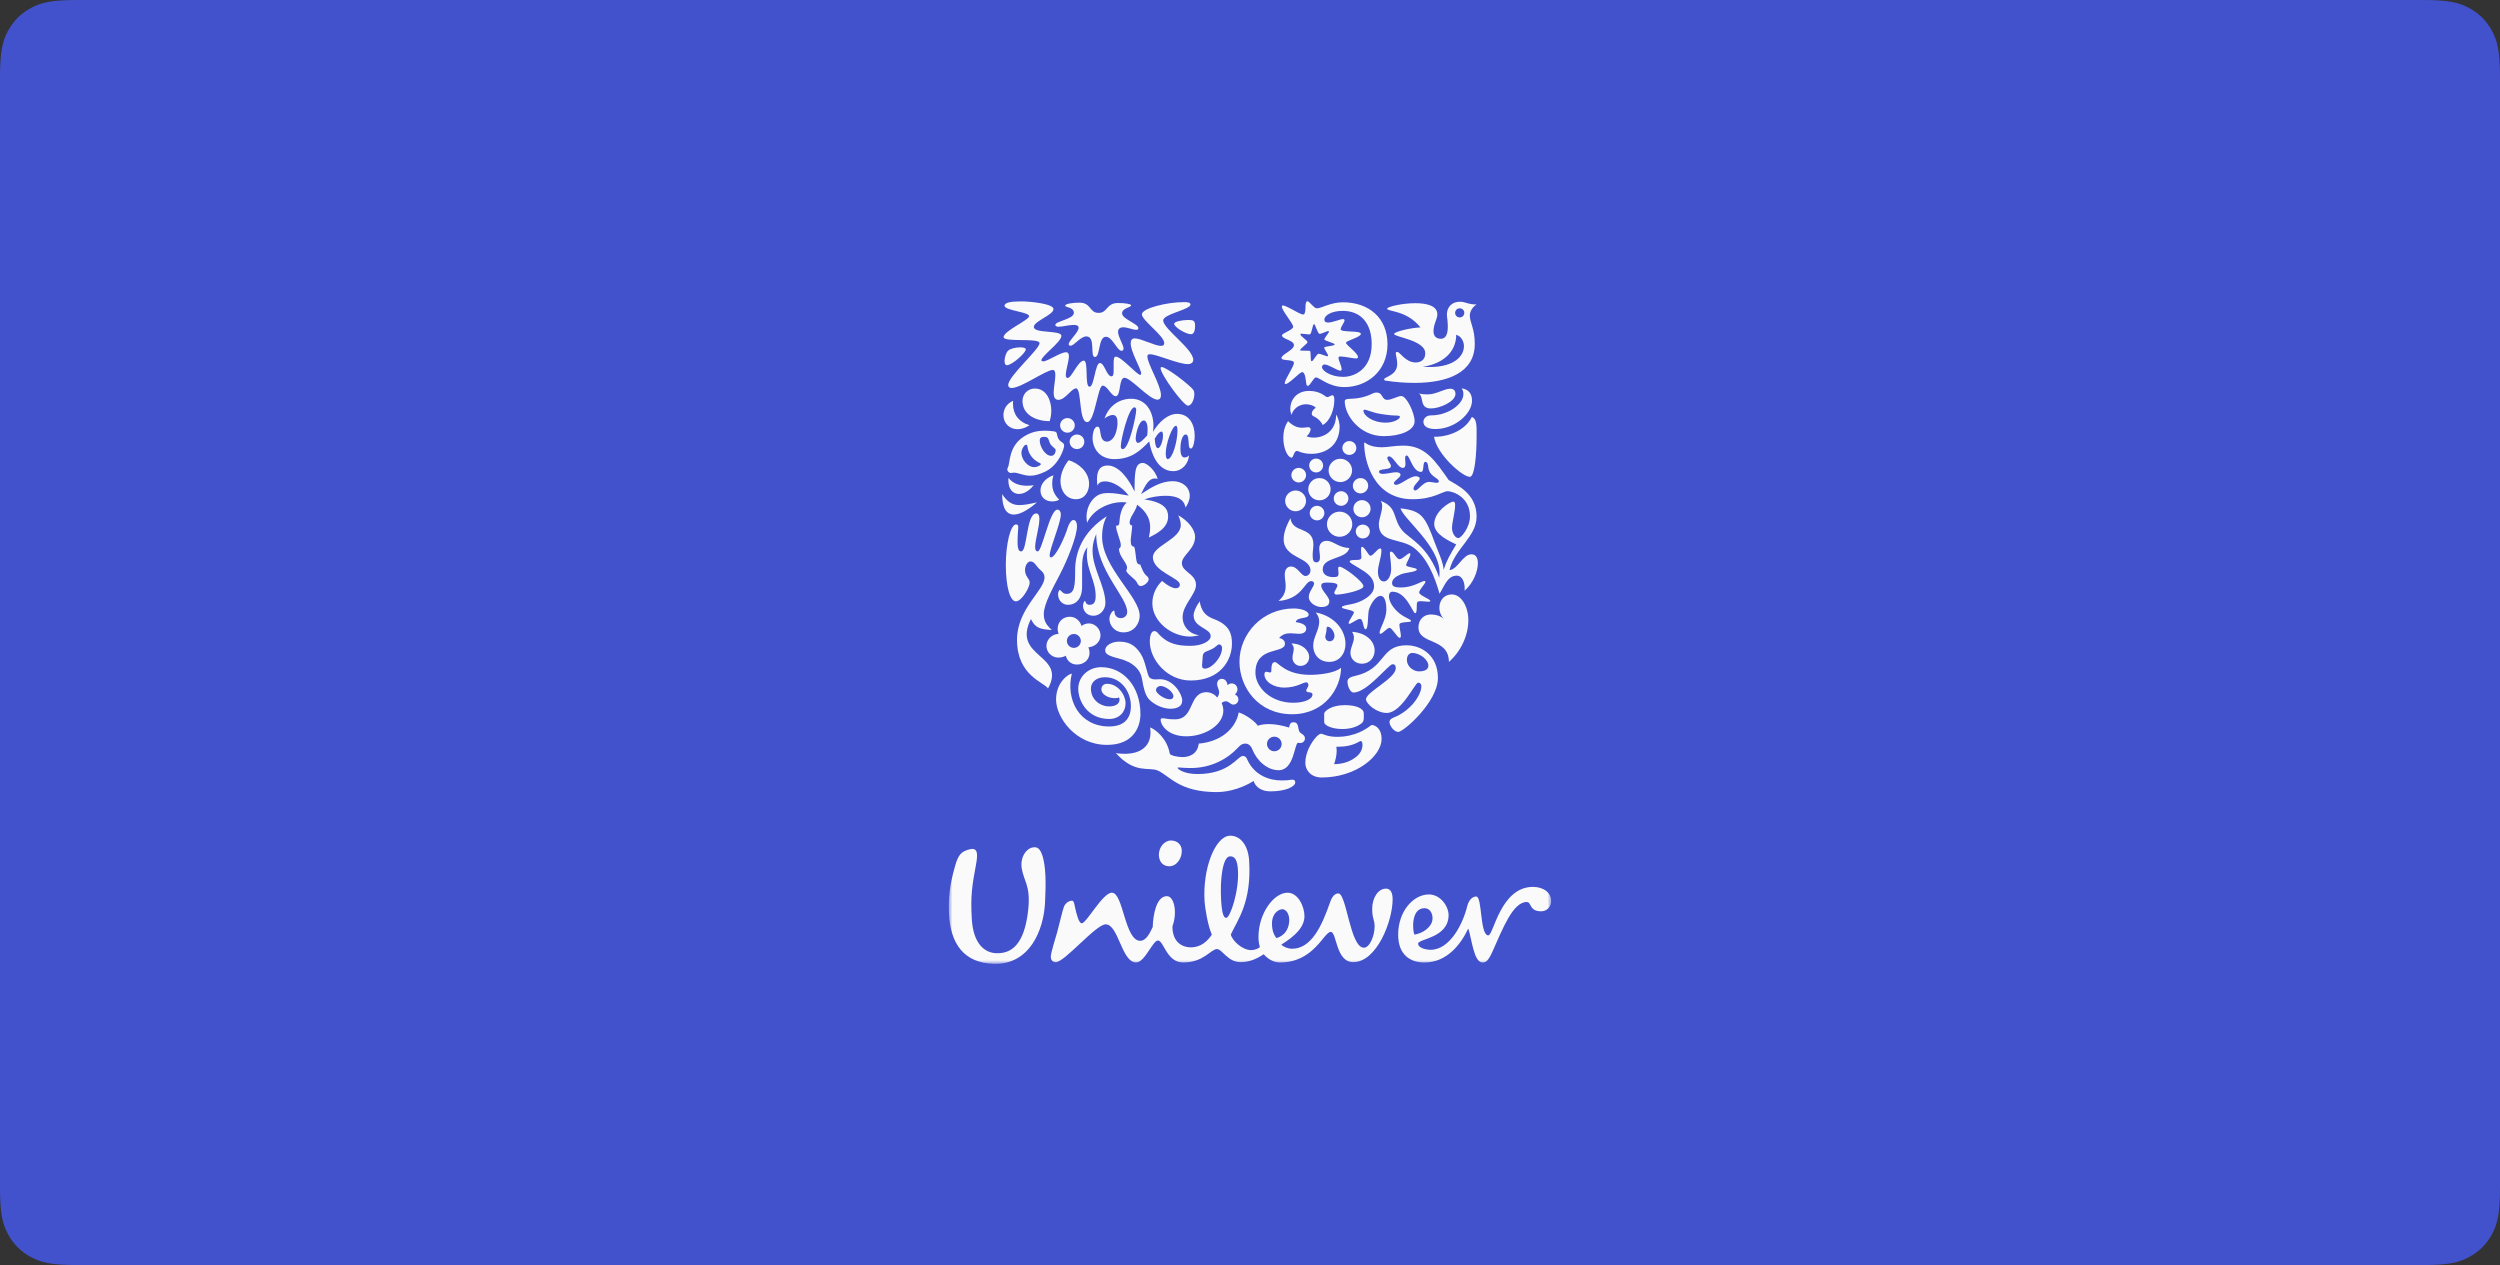 <?xml version="1.0" encoding="UTF-8"?>
<svg width="332px" height="168px" viewBox="0 0 332 168" version="1.1" xmlns="http://www.w3.org/2000/svg" xmlns:xlink="http://www.w3.org/1999/xlink">
    <rect x="0" y="0" width="332" height="168" fill="#333333" stroke="none"/>
    <title>Group 14</title>
    <defs>
        <rect id="path-1" x="0" y="0" width="80" height="88"></rect>
    </defs>
    <g id="V1-recherches" stroke="none" stroke-width="1" fill="none" fill-rule="evenodd">
        <g id="Extra-Large" transform="translate(-1322, -5173)">
            <g id="Group-14" transform="translate(1322, 5173)">
                <path d="M10.256,-4.5341707e-16 L321.744,0 C325.311,0 326.604,0.371 327.907,1.069 C329.211,1.766 330.234,2.789 330.931,4.093 C331.629,5.396 332,6.689 332,10.256 L332,157.744 C332,161.311 331.629,162.604 330.931,163.907 C330.234,165.211 329.211,166.234 327.907,166.931 C326.604,167.629 325.311,168 321.744,168 L10.256,168 C6.689,168 5.396,167.629 4.093,166.931 C2.789,166.234 1.766,165.211 1.069,163.907 C0.371,162.604 2.107587e-15,161.311 -3.62733656e-15,157.744 L0,10.256 C0,6.689 0.371,5.396 1.069,4.093 C1.766,2.789 2.789,1.766 4.093,1.069 C5.396,0.371 6.689,2.63448375e-16 10.256,-4.5341707e-16 Z" id="Rectangle-Copy-12" fill="#4252CC"></path>
                <g id="Unilever" transform="translate(126, 40)">
                    <g id="Clipped">
                        <mask id="mask-2" fill="white">
                            <use xlink:href="#path-1"></use>
                        </mask>
                        <g id="XMLID_1_"></g>
                        <path d="M10.304,77.369 C10.173,76.954 9.79,76.022 9.686,75.333 C9.457,73.808 10.258,72.804 10.995,72.574 C11.821,72.345 12.144,72.758 12.463,73.717 C12.877,75.177 12.923,77.091 12.784,79.831 C12.603,83.573 10.72,88.093 6.039,87.999 C1.998,87.911 0.21,85.309 0.025,81.339 C-0.063,79.467 0.071,77.596 0.851,74.95 C1.264,73.533 1.633,73.029 2.916,72.758 C3.925,72.574 3.834,73.623 3.606,74.859 C3.103,77.596 2.869,78.918 3.055,82.023 C3.235,85.309 4.753,86.588 6.406,86.588 C8.885,86.635 9.985,84.581 10.446,81.611 C10.81,79.239 10.536,78.098 10.304,77.369 Z M63.156,80.61 C64.121,80.61 64.398,81.745 64.167,82.433 C63.937,83.116 63.112,83.896 61.828,84.123 C61.551,83.437 61.413,80.61 63.156,80.61 Z M45.213,82.157 C45.213,81.384 44.797,80.745 44.297,80.745 C43.879,80.745 42.918,81.2 42.918,82.661 C42.918,83.806 43.327,84.348 43.515,84.581 C44.842,84.169 45.213,83.071 45.213,82.157 Z M30.935,72.848 C30.87,72.116 30.293,71.618 29.512,71.618 C28.641,71.618 27.821,72.527 27.908,73.669 C27.963,74.421 28.41,75.04 29.287,75.04 C30.293,75.041 31.027,73.9 30.935,72.848 Z M38.399,75.529 C38.32,74.253 38.009,73.677 37.32,73.724 C36.406,73.779 35.983,76.638 36.17,79.644 C36.289,81.606 36.583,81.908 36.856,81.889 C37.362,81.858 38.575,78.355 38.399,75.529 Z M68.849,80.334 C68.28,82.68 66.555,86.132 63.982,86.132 C63.386,86.132 62.33,85.902 62.33,85.309 C62.33,84.669 66.372,84.581 66.372,81.521 C66.372,80.382 65.317,78.782 63.755,78.782 C61.689,78.782 59.675,81.021 59.675,84.124 C59.675,86.906 61.413,87.819 63.157,87.819 C66.187,87.819 68.024,85.353 68.987,83.301 C69.448,84.67 69.719,87.819 70.871,87.819 C71.328,87.819 71.652,87.59 72.203,86.36 C73.576,83.3 74.909,79.786 76.746,79.786 C77.433,79.786 77.021,81.021 78.673,81.021 C79.452,81.021 80.001,80.382 80.001,79.648 C80.001,78.597 79.038,77.779 77.571,77.779 C73.255,77.779 72.34,84.215 71.651,84.215 C70.503,84.215 70.87,79.057 70.042,79.057 C69.307,79.056 68.947,79.926 68.849,80.334 Z M32.129,85.81 C32.817,85.81 34,85.588 34.931,84.105 C34.399,82.929 34.019,80.553 33.966,79.688 C33.692,75.264 35.407,71.102 37.283,70.986 C38.659,70.904 39.76,72.198 39.886,74.296 C40.225,79.809 38.378,82.111 37.453,84.096 C37.61,84.866 38.923,86.176 40.162,86.176 C40.62,86.176 41.173,85.948 41.312,85.763 C41.22,85.446 41.126,85.035 41.126,84.44 C41.126,81.245 43.192,78.551 44.983,78.551 C46.406,78.551 47.232,80.422 47.232,81.657 C47.232,83.116 45.991,84.305 44.157,85.446 C44.479,85.763 45.073,85.994 45.58,85.994 C48.199,85.994 49.569,82.843 50.583,79.967 C50.766,79.418 51.09,78.644 51.731,78.644 C52.832,78.644 53.293,85.855 55.124,85.855 C55.908,85.855 56.549,84.257 56.549,83.028 C56.549,82.114 56.227,82.022 56.227,80.698 C56.227,79.239 57.008,78.008 58.067,78.008 C58.709,78.008 58.941,78.644 58.941,79.418 C58.941,82.34 56.826,87.772 53.709,87.772 C51.364,87.772 51.547,83.755 50.722,83.755 C49.799,83.755 48.514,87.817 43.974,87.817 C43.237,87.817 42.458,87.453 41.817,86.721 C40.717,87.453 39.796,87.772 38.74,87.772 C37.044,87.772 36.307,86.037 35.621,86.037 C34.793,86.037 33.878,87.817 31.121,87.817 C28.918,87.817 28.55,84.899 27.772,84.899 C27.081,84.899 26.026,87.817 24.879,87.817 C22.949,87.817 22.539,82.753 20.838,82.753 C19.507,82.753 15.301,87.896 14.16,87.779 C13.701,87.732 13.508,87.391 13.556,86.934 C13.621,86.302 14.167,84.612 14.389,83.812 C14.76,82.424 15.101,80.903 15.291,80.418 C15.48,79.928 15.989,79.579 16.398,79.617 C16.605,79.636 16.666,80.019 16.73,80.334 C16.962,81.463 17.286,82.614 17.651,82.614 C18.296,82.614 20.425,78.551 21.664,78.551 C23.181,78.551 23.363,84.942 25.427,84.942 C26.118,84.942 26.624,84.122 27.081,83.115 C27.128,81.424 27.587,79.01 28.964,79.01 C29.928,79.01 30.388,81.153 29.697,83.027 C29.696,85.262 31.163,85.81 32.129,85.81" id="Shape" fill="#FAFAFA" fill-rule="nonzero" mask="url(#mask-2)"></path>
                    </g>
                    <path d="M64.101,14.238 C63.76,14.238 63.272,14.238 63.004,13.707 C62.783,13.27 62.858,12.567 62.444,12.253 C62.858,12.373 63.296,12.373 63.636,12.373 C64.734,12.373 65.783,11.623 66.588,11.623 C67.118,11.623 67.289,11.962 67.289,12.3 C67.29,13.367 65.125,14.238 64.101,14.238 Z M64.636,16.975 C67.167,16.975 69.484,14.965 69.484,13.198 C69.484,12.373 69.093,11.696 68.094,11.575 C68.265,11.793 68.338,11.962 68.338,12.35 C68.338,13.682 66.296,15.16 64.077,15.16 C63.272,15.16 63.028,15.716 63.028,16.006 C63.028,16.685 63.687,16.975 64.636,16.975 Z M64.442,17.993 C64.759,20.293 68.265,23.393 69.214,23.32 C69.85,23.267 70.093,20.317 70.093,17.993 C70.093,16.661 70.166,15.619 69.459,15.376 C68.337,17.63 65.393,18.09 64.442,17.993" id="Shape" fill="#FAFAFA" fill-rule="nonzero"></path>
                    <path d="M9.619,33.226 C10.446,33.226 10.275,28.187 11.615,28.187 C11.932,28.187 12.03,28.502 12.03,28.89 C12.03,30.028 11.469,31.7 11.469,32.619 C11.469,33.08 11.591,33.226 11.81,33.226 C12.396,33.226 13.418,27.679 14.416,27.679 C14.733,27.679 14.879,27.994 14.879,28.309 C14.879,29.471 13.395,32.813 13.395,33.757 C13.395,33.903 13.442,34.023 13.565,34.023 C14.174,34.023 15.391,31.409 15.78,30.101 C16,29.422 16.292,29.058 16.561,29.058 C16.804,29.058 17.024,29.325 17.024,29.883 C17.024,31.19 15.805,34.266 14.733,36.326 C13.906,37.924 12.615,40.223 12.615,41.506 C12.615,42.161 12.735,42.838 13.685,43.662 C12.127,43.565 11.494,43.42 10.91,42.21 C8.303,47.368 15.708,46.86 13.174,51.435 C12.711,50.613 9.059,49.765 9.059,44.97 C9.059,40.829 12.711,38.407 12.711,36.689 C12.711,36.35 12.591,36.059 12.274,35.793 C11.469,35.113 11.445,34.558 10.812,34.558 C10.35,34.558 9.787,35.623 10.373,36.567 C10.568,36.882 10.739,37.076 10.739,37.367 C10.739,38.044 9.666,39.86 8.912,39.86 C8.156,39.86 7.573,37.998 7.573,34.993 C7.573,32.328 8.181,29.641 8.937,29.641 C9.155,29.641 9.228,29.786 9.228,29.981 C9.228,30.296 9.132,30.924 9.132,31.99 C9.132,33.128 9.399,33.226 9.619,33.226" id="Path" fill="#FAFAFA" fill-rule="nonzero"></path>
                    <path d="M15.828,40.32 C16.852,40.32 17.704,39.568 17.704,37.9 L17.704,35.429 C17.704,34.484 17.777,33.419 18.411,32.667 C18.337,32.983 18.337,33.322 18.337,33.637 C18.337,35.72 19.506,37.149 19.506,39.159 C19.506,39.908 19.286,40.321 18.703,40.321 C18.143,40.321 18.192,39.812 18.069,39.812 C17.972,39.812 17.826,40.127 17.826,40.466 C17.826,40.975 18.191,41.773 19.214,41.773 C20.091,41.773 20.796,40.975 20.796,40.078 C20.796,37.901 19.092,35.477 19.092,33.153 C19.092,32.136 19.359,31.458 19.579,30.924 C19.579,35.744 23.694,39.255 23.694,41.265 C23.694,41.725 23.354,42.089 22.842,42.089 C22.282,42.089 22.014,41.652 22.014,41.313 C22.014,41.143 21.989,41.095 21.916,41.095 C21.771,41.095 21.332,41.58 21.332,42.21 C21.332,43.008 21.989,43.979 23.207,43.979 C24.594,43.979 25.35,42.815 25.35,41.773 C25.35,39.232 20.357,35.38 20.357,31.264 C20.357,30.561 20.478,29.423 20.991,28.552 C17.776,30.609 16.778,33.347 16.778,35.744 C16.778,37.827 16.705,38.867 15.633,38.867 C15.072,38.867 14.927,38.36 14.731,38.36 C14.585,38.36 14.512,38.795 14.512,38.916 C14.513,39.811 15.171,40.32 15.828,40.32" id="Path" fill="#FAFAFA" fill-rule="nonzero"></path>
                    <path d="M52.728,13.052 C53.038,12.846 54.411,13.173 56.186,12.3 C56.404,12.181 56.624,12.132 56.819,12.132 C57.672,12.132 57.453,13.1 58.233,13.1 C58.841,13.1 59.623,12.591 60.086,12.591 C60.812,12.591 61.86,14.868 61.86,15.934 C61.86,17.169 59.988,17.92 57.77,17.92 C54.532,17.92 52.582,15.111 52.582,13.294 C52.582,13.149 52.656,13.1 52.728,13.052 Z M58.038,16.128 C59.111,16.128 59.915,15.643 59.915,15.352 C59.915,15.257 59.769,15.183 59.451,15.183 C59.135,15.183 58.501,15.16 57.307,14.965 C56.282,14.796 55.502,14.408 55.21,14.408 C55.113,14.408 55.063,14.456 55.063,14.529 C55.063,15.16 56.234,16.128 58.038,16.128" id="Shape" fill="#FAFAFA" fill-rule="nonzero"></path>
                    <path d="M16.34,49.45 C15.537,49.645 14.245,50.902 14.245,52.89 C14.245,55.262 16.803,58.92 21.016,58.92 C24.571,58.92 25.449,56.474 25.449,54.825 C25.449,51.169 23.185,48.602 20.238,48.602 C18.63,48.602 17.193,49.764 17.193,51.483 C17.193,53.083 18.411,55.48 21.309,55.48 C22.673,55.48 23.476,54.51 23.476,53.399 C23.476,52.308 22.478,50.808 21.016,50.808 C20.578,50.808 20.261,51.095 20.261,51.558 C20.261,52.137 21.064,52.72 22.063,52.72 C22.306,52.72 22.502,52.671 22.6,52.623 C22.647,52.697 22.673,52.817 22.673,52.914 C22.673,53.471 22.136,53.811 21.309,53.811 C20.067,53.811 18.873,52.891 18.873,51.435 C18.873,50.565 19.629,49.936 20.724,49.936 C22.891,49.936 24.182,51.848 24.182,53.763 C24.182,55.481 23.233,56.475 21.284,56.475 C17.387,56.475 15.489,52.986 16.34,49.45" id="Path" fill="#FAFAFA" fill-rule="nonzero"></path>
                    <path d="M44.143,63.64 C45.311,63.64 45.25,63.543 45.616,63.543 C45.98,63.543 46.006,63.761 46.006,63.906 C46.006,64.44 44.811,65.093 42.692,65.093 C41.45,65.093 40.695,64.439 40.476,63.713 C39.259,64.488 37.408,65.19 35.581,65.19 C30.589,65.19 29.322,63.033 27.763,62.333 C26.569,61.8 24.742,62.842 22.185,60.008 C22.526,60.081 22.989,60.105 23.355,60.105 C25.594,60.105 26.788,59.017 26.788,57.272 C26.788,57.053 26.763,56.813 26.739,56.596 C27.421,56.862 28.981,58.023 29.347,60.081 C29.394,60.324 30.393,60.541 31.026,60.541 C31.904,60.541 33.024,60.177 33.194,58.75 C36.117,58.508 38.091,56.79 38.505,54.607 C39.551,54.947 40.744,55.891 41.037,56.377 C41.451,56.232 41.937,56.159 42.497,56.159 C43.277,56.159 44.154,56.304 45.201,56.619 C45.25,56.304 45.298,55.917 45.786,55.917 C46.517,55.917 46.322,56.716 46.566,57.174 C46.688,57.417 47.297,57.562 47.297,58.047 C47.297,58.508 46.906,58.678 46.662,58.678 C46.565,58.678 46.443,58.654 46.369,58.63 C45.883,58.8 45.858,62.285 43.812,62.285 C42.303,62.285 40.915,61.05 40.305,59.501 C40.135,59.041 39.769,58.75 39.428,58.75 C39.039,58.75 38.82,58.823 38.358,59.332 C37.043,60.759 34.85,61.994 32.147,61.994 C31.318,61.994 30.661,61.92 30.49,61.92 C30.392,61.92 30.392,61.945 30.392,61.968 C30.392,62.138 31.22,62.793 33.022,62.793 C37.309,62.793 38.357,60.395 39.038,60.395 C39.137,60.395 39.427,60.395 39.598,60.783 C40.598,63.106 42.779,63.64 44.143,63.64 Z M42.254,58.8 C42.254,59.333 42.693,59.769 43.229,59.769 C43.766,59.769 44.204,59.333 44.204,58.8 C44.204,58.266 43.766,57.829 43.229,57.829 C42.693,57.829 42.254,58.266 42.254,58.8" id="Shape" fill="#FAFAFA" fill-rule="nonzero"></path>
                    <path d="M61.544,46.713 C61.202,46.713 60.837,46.98 60.837,47.635 C60.837,48.359 61.398,48.821 61.714,48.965 C61.885,49.063 62.153,49.16 62.419,49.16 C63.126,49.16 63.688,48.965 63.688,48.383 C63.687,47.635 62.589,46.713 61.544,46.713 Z M58.916,48.214 C58.404,48.214 55.575,51.967 53.752,51.967 C53.314,51.967 52.948,51.144 52.948,50.517 C52.948,50.178 53.167,49.935 53.949,49.764 C58.137,48.82 57.21,45.695 60.787,45.695 C62.76,45.695 64.955,47.029 64.955,50.031 C64.955,53.227 60.379,57.198 59.696,57.198 C59.135,57.198 58.526,56.399 58.526,55.867 C58.526,55.697 58.6,55.479 59.087,55.285 C61.422,54.364 62.76,52.234 62.76,51.143 C62.76,50.9 62.639,50.661 62.322,50.661 C61.909,50.661 60.136,54.679 58.16,54.679 C56.794,54.679 55.405,53.447 55.405,52.864 C55.405,51.894 59.355,50.104 59.355,48.746 C59.354,48.237 59.111,48.214 58.916,48.214" id="Shape" fill="#FAFAFA" fill-rule="nonzero"></path>
                    <path d="M10.714,16.467 C10.714,16.467 10.008,16.999 9.132,16.999 C8.085,16.999 7.257,16.225 7.257,15.135 C7.257,14.383 7.646,13.609 8.547,13.221 C8.523,13.366 8.523,13.487 8.523,13.633 C8.522,15.014 9.302,16.054 10.714,16.467 Z M15.926,21.117 C15.391,21.746 14.83,22.812 14.83,23.901 C14.83,25.209 15.635,26.298 16.877,26.298 C18.07,26.298 18.63,25.281 18.63,24.241 C18.63,22.618 17.144,21.479 15.926,21.117 Z M7.841,22.085 C7.795,22.16 7.768,22.255 7.768,22.352 C7.768,22.57 8.011,22.812 8.229,22.812 C8.424,22.812 8.546,22.764 8.644,22.764 C9.227,22.764 9.886,23.175 10.835,23.175 C11.395,23.175 12.053,23.005 12.881,22.595 C14.634,21.722 15.317,19.567 15.317,19.203 C15.317,18.743 14.945,18.803 14.634,18.379 C14.323,17.957 14.442,17.584 14.245,17.386 C14.132,17.273 13.783,17.266 13.343,17.217 C13.197,17.201 13.002,17.193 12.807,17.193 C12.005,17.193 11.052,17.291 9.982,17.968 C7.87,19.309 8.181,21.528 7.841,22.085 Z M13.564,19.082 C13.733,19.31 14.199,19.591 14.199,19.761 C14.199,20.099 14.002,20.536 13.613,20.536 C12.76,20.536 12.079,19.252 12.079,18.524 C12.079,18.065 12.347,18.017 12.712,18.017 C12.882,18.017 12.956,18.041 13.077,18.114 C13.296,18.235 13.296,18.719 13.564,19.082 Z M11.323,22.037 C10.519,22.037 9.642,21.045 9.642,20.148 C9.642,19.664 10.008,19.058 10.275,19.058 C10.373,19.058 10.422,19.131 10.446,19.301 C10.591,20.487 11.372,21.166 12.103,21.504 C12.176,21.552 12.225,21.576 12.225,21.624 C12.225,21.794 11.761,22.037 11.323,22.037 Z M13.394,15.934 C13.515,15.546 13.612,15.063 13.612,14.529 C13.612,13.367 13.076,11.599 11.42,11.599 C10.471,11.599 9.787,12.35 9.787,13.246 C9.787,15.16 11.712,15.934 13.394,15.934 Z M7.086,25.621 C7.086,27.46 7.646,28.333 8.644,28.333 C9.424,28.333 10.471,27.775 11.712,26.71 C10.763,26.928 10.031,27.074 9.375,27.074 C8.498,27.074 7.817,26.734 7.086,25.621 Z M7.939,23.465 C7.915,23.587 7.915,23.707 7.915,23.828 C7.915,24.966 8.522,25.596 9.326,25.596 C9.933,25.596 10.641,25.233 11.273,24.433 C11.006,24.481 10.689,24.505 10.397,24.505 C9.497,24.505 8.522,24.264 7.939,23.465 Z M13.906,23.126 C13.344,23.271 12.176,23.949 12.176,25.16 C12.176,26.031 12.857,26.589 13.71,26.589 C14.149,26.589 14.465,26.492 14.66,26.347 C13.978,25.693 13.734,24.966 13.734,24.241 C13.734,23.731 13.807,23.417 13.906,23.126 Z M14.782,16.491 C14.782,17.023 15.22,17.46 15.755,17.46 C16.291,17.46 16.73,17.024 16.73,16.491 C16.73,15.958 16.291,15.521 15.755,15.521 C15.22,15.521 14.782,15.958 14.782,16.491 Z M16.047,18.67 C16.047,19.203 16.487,19.64 17.024,19.64 C17.559,19.64 17.998,19.203 17.998,18.67 C17.998,18.138 17.559,17.702 17.024,17.702 C16.486,17.702 16.047,18.138 16.047,18.67" id="Shape" fill="#FAFAFA" fill-rule="nonzero"></path>
                    <path d="M54.045,30.56 C54.045,30.077 54.484,29.665 54.965,29.665 C55.502,29.665 55.917,30.077 55.917,30.56 C55.917,31.117 55.502,31.505 54.965,31.505 C54.484,31.505 54.045,31.117 54.045,30.56 Z M45.494,23.102 C45.494,23.634 45.933,24.071 46.467,24.071 C47.005,24.071 47.444,23.634 47.444,23.102 C47.444,22.57 47.004,22.134 46.467,22.134 C45.933,22.134 45.494,22.57 45.494,23.102 Z M44.667,26.516 C44.667,27.267 45.298,27.896 46.055,27.896 C46.809,27.896 47.444,27.267 47.444,26.516 C47.444,25.766 46.809,25.135 46.055,25.135 C45.298,25.135 44.667,25.766 44.667,26.516 Z M47.736,24.966 C47.736,25.791 48.394,26.444 49.218,26.444 C50.046,26.444 50.706,25.791 50.706,24.966 C50.706,24.143 50.046,23.489 49.218,23.489 C48.394,23.489 47.736,24.143 47.736,24.966 Z M47.859,21.818 C47.859,22.328 48.273,22.74 48.78,22.74 C49.291,22.74 49.706,22.328 49.706,21.818 C49.706,21.311 49.291,20.899 48.78,20.899 C48.273,20.899 47.859,21.311 47.859,21.818 Z M52.266,19.495 C52.266,20.002 52.68,20.414 53.192,20.414 C53.704,20.414 54.119,20.002 54.119,19.495 C54.119,18.985 53.704,18.573 53.192,18.573 C52.68,18.573 52.266,18.985 52.266,19.495 Z M50.437,22.473 C50.437,23.32 51.144,24.022 51.997,24.022 C52.851,24.022 53.558,23.32 53.558,22.473 C53.558,21.624 52.852,20.923 51.997,20.923 C51.144,20.923 50.437,21.624 50.437,22.473 Z M47.931,28.139 C47.931,28.672 48.37,29.107 48.902,29.107 C49.438,29.107 49.877,28.672 49.877,28.139 C49.877,27.606 49.438,27.171 48.902,27.171 C48.37,27.171 47.931,27.606 47.931,28.139 Z M51.12,26.201 C51.12,26.734 51.558,27.171 52.096,27.171 C52.632,27.171 53.07,26.734 53.07,26.201 C53.07,25.669 52.632,25.233 52.096,25.233 C51.558,25.233 51.12,25.669 51.12,26.201 Z M50.219,29.616 C50.219,30.536 50.974,31.287 51.9,31.287 C52.826,31.287 53.583,30.536 53.583,29.616 C53.583,28.696 52.826,27.945 51.9,27.945 C50.974,27.945 50.219,28.696 50.219,29.616 Z M53.728,27.557 C53.728,28.187 54.24,28.696 54.869,28.696 C55.503,28.696 56.015,28.187 56.015,27.557 C56.015,26.928 55.503,26.419 54.869,26.419 C54.24,26.419 53.728,26.928 53.728,27.557 Z M53.655,24.505 C53.655,25.064 54.119,25.524 54.673,25.524 C55.235,25.524 55.698,25.064 55.698,24.505 C55.698,23.949 55.235,23.489 54.673,23.489 C54.119,23.489 53.655,23.949 53.655,24.505" id="Shape" fill="#FAFAFA" fill-rule="nonzero"></path>
                    <path d="M56.136,56.28 C55.502,56.765 54.021,57.853 51.558,57.853 C50.243,57.853 49.657,57.441 49.462,57.441 C49.219,57.441 48.951,57.683 48.682,57.999 C48.104,58.678 47.347,59.937 47.347,61.316 C47.347,62.284 48.104,63.251 49.511,63.251 C54.07,63.251 57.477,60.419 57.477,58.12 C57.477,56.813 56.697,56.28 56.136,56.28 Z M54.869,56.014 C55.066,55.847 55.113,55.578 55.113,55.311 L55.113,54.754 C55.113,54.05 54.045,53.641 52.582,53.641 C50.803,53.641 49.852,54.438 49.852,54.778 L49.852,55.892 C49.852,56.353 50.925,56.813 52.242,56.813 C53.29,56.813 54.24,56.547 54.869,56.014 Z M54.673,58.411 C54.796,58.411 54.941,58.483 54.941,58.92 C54.941,59.452 54.698,60.154 53.825,60.71 C53.216,61.123 52.387,61.462 51.169,61.484 C51.363,60.905 51.51,60.298 51.51,59.719 C51.51,59.525 51.486,59.379 51.462,59.162 L51.778,59.162 C53.704,59.163 54.533,58.411 54.673,58.411" id="Shape" fill="#FAFAFA" fill-rule="nonzero"></path>
                    <path d="M45.372,28.818 C45.64,30.875 48.419,29.834 48.419,32.328 C48.419,32.692 48.322,33.226 48.322,33.685 C48.322,34.218 48.369,34.678 48.78,34.678 C49.193,34.678 49.291,34.388 49.291,34 C49.291,33.612 49.193,33.128 49.193,32.862 C49.193,32.014 49.803,31.821 50.17,31.821 C51.096,31.821 51.802,32.765 53.192,32.765 C52.875,34.315 49.657,33.903 49.657,35.599 C49.657,36.447 50.51,36.639 51.071,36.639 C51.583,36.639 51.754,36.567 51.754,36.132 C51.754,35.888 51.705,35.622 51.705,35.453 C51.705,35.355 51.778,35.258 51.9,35.258 C52.438,35.258 55.063,37.245 55.063,37.851 C55.063,38.407 52.29,38.964 51.486,38.964 C51.242,38.964 51.193,38.795 51.193,38.698 C51.193,38.528 51.607,38.02 51.607,37.73 C51.607,37.512 51.242,37.366 50.266,37.366 C49.803,37.366 49.462,37.415 49.462,37.779 C49.462,38.431 50.534,39.231 50.534,39.835 C50.534,40.32 50.242,40.611 49.462,40.611 C48.804,40.611 47.808,40.101 47.808,39.255 C47.808,38.577 48.511,37.9 48.511,37.487 C48.511,37.366 48.418,37.172 48.126,37.172 C47.223,37.172 46.98,39.545 43.788,39.811 C44.299,39.352 44.737,38.843 44.737,37.803 C44.737,37.294 44.616,36.882 44.616,36.326 C44.616,35.599 44.956,35.235 45.443,35.235 C46.344,35.235 46.783,36.493 47.37,36.493 C47.687,36.493 48.028,36.204 48.028,35.768 C48.028,33.927 44.471,34.194 44.471,31.602 C44.471,30.9 44.714,30.028 45.372,28.818 Z M56.989,35.914 C56.989,36.518 57.185,37.22 57.794,37.22 C58.306,37.22 58.744,36.447 58.744,35.599 C58.744,34.63 58.574,33.879 58.574,33.49 C58.574,33.322 58.648,33.249 58.744,33.249 C59.11,33.274 59.451,34.266 59.842,34.266 C60.281,34.266 60.934,33.466 61.201,33.466 C61.275,33.466 61.299,33.563 61.299,33.587 C61.299,33.951 60.738,34.751 60.738,35.065 C60.738,35.332 62.152,35.38 62.152,35.622 C62.152,35.986 60.67,35.986 59.964,36.301 C59.282,36.591 58.865,36.954 58.865,37.439 C58.865,37.924 59.353,38.02 60.036,38.02 C61.663,38.02 62.809,37.149 63.174,37.149 C63.247,37.149 63.295,37.196 63.295,37.269 C63.295,37.512 62.467,38.31 62.467,38.674 C62.467,39.085 63.979,39.568 63.954,39.811 C63.93,39.884 63.832,39.908 63.662,39.908 C63.393,39.908 62.979,39.835 62.661,39.835 C62.467,39.835 62.296,39.859 62.222,39.956 C62.053,40.15 62.271,41.434 61.932,41.434 C61.614,41.434 60.786,38.577 58.915,38.577 C58.646,38.577 58.451,38.795 58.451,39.158 C58.451,40.126 59.402,41.239 60.304,41.773 C60.712,42.04 61.396,42.306 61.396,42.452 C61.396,42.741 59.84,42.476 59.84,42.96 C59.84,43.396 60.035,44.051 60.035,44.437 C60.035,44.558 60.011,44.703 59.865,44.703 C59.573,44.703 58.865,43.371 58.524,43.371 C58.232,43.371 57.598,44.17 57.33,44.17 C57.257,44.17 57.208,44.098 57.208,44.026 C57.208,43.468 58.111,42.21 58.111,40.974 C58.111,40.393 58.037,39.133 57.33,39.133 C56.745,39.133 56.086,40.053 55.794,40.974 C55.624,41.506 55.745,43.565 55.355,43.565 C54.99,43.565 55.087,42.185 54.599,42.185 C54.239,42.185 53.459,42.838 53.191,42.838 C53.142,42.838 53.093,42.814 53.093,42.766 C53.093,42.476 53.8,41.531 53.8,41.337 C53.8,40.974 52.191,40.926 52.191,40.635 C52.191,40.465 52.825,40.345 53.409,40.247 C54.648,40.029 56.476,39.133 56.476,37.875 C56.476,36.47 55.111,35.864 54.214,35.283 C53.751,34.992 53.239,34.751 53.239,34.557 C53.239,34.363 53.824,34.363 54.068,34.363 C54.433,34.363 54.794,34.338 54.794,34.049 C54.794,33.83 54.745,33.395 54.745,33.055 C54.745,32.813 54.769,32.619 54.868,32.619 C55.233,32.619 55.745,33.805 55.989,33.805 C56.378,33.805 56.915,32.837 57.281,32.837 C57.402,32.837 57.452,32.91 57.452,33.127 C57.453,34.023 56.989,35.04 56.989,35.914" id="Shape" fill="#FAFAFA" fill-rule="nonzero"></path>
                    <path d="M46.079,42.62 C47.201,42.766 47.469,43.153 47.469,43.468 C47.469,44.001 46.981,44.17 46.517,44.17 C46.177,44.17 45.787,44.098 45.373,44.098 C44.836,44.098 44.301,44.219 43.863,44.728 C44.179,44.776 44.642,44.995 44.642,45.48 C44.642,46.884 40.721,45.72 40.721,49.33 C40.721,51.243 42.719,53.327 45.738,53.327 C47.299,53.327 48.298,52.818 48.298,52.235 C48.298,51.776 47.47,52.089 47.47,51.702 C47.47,51.533 47.762,51.217 47.762,50.949 C47.762,50.832 47.665,50.613 47.47,50.613 C47.03,50.613 46.201,51.313 44.52,51.313 C43.205,51.313 41.914,50.565 41.914,49.546 C41.914,49.329 42.012,49.207 42.158,49.207 C42.304,49.207 42.498,49.304 42.669,49.304 C42.816,49.304 42.84,49.207 42.84,48.941 C42.84,48.674 42.84,47.923 43.301,47.923 C43.766,47.923 44.642,49.619 48.006,49.619 C49.122,49.619 51.291,49.402 52.096,48.674 C52.071,51.339 49.974,54.85 45.592,54.85 C41.038,54.85 38.602,51.217 38.602,47.874 C38.602,44.17 41.645,40.805 45.812,40.805 C46.882,40.805 47.785,41.167 47.785,41.628 C47.785,42.258 46.2,41.87 46.079,42.62 Z M53.557,43.905 C53.728,44.17 53.801,44.437 53.801,44.679 C53.801,45.358 53.338,45.987 53.338,46.69 C53.338,47.489 53.948,48.142 54.869,48.142 C55.868,48.142 56.551,47.345 56.551,46.399 C56.551,45.115 55.381,44.026 53.557,43.905 Z M45.494,45.455 C45.736,45.696 45.811,45.938 45.811,46.181 C45.811,46.544 45.64,46.932 45.64,47.344 C45.64,47.923 46.079,48.433 46.711,48.433 C47.395,48.433 47.859,47.899 47.859,47.272 C47.859,46.351 46.906,45.455 45.494,45.455 Z M48.731,41.337 C51.291,41.821 52.68,43.735 52.68,45.528 C52.68,46.763 51.9,47.899 50.535,47.899 C49.291,47.899 48.394,47.053 48.394,45.696 C48.394,44.68 49.193,43.614 49.193,42.572 C49.193,42.161 49.072,41.749 48.731,41.337 Z M49.999,44.558 C49.999,44.897 50.243,45.164 50.584,45.164 C50.973,45.164 51.218,44.825 51.218,44.437 C51.218,43.929 50.754,43.226 50.316,43.226 C50.12,43.226 50.194,43.517 50.145,43.832 C50.12,44.073 49.999,44.364 49.999,44.558" id="Shape" fill="#FAFAFA" fill-rule="nonzero"></path>
                    <path d="M23.112,19.64 C23.94,19.64 24.889,15.183 24.889,14.432 C24.889,14.238 24.817,14.093 24.646,14.093 C23.891,14.093 22.844,18.331 22.844,19.276 C22.844,19.446 22.892,19.64 23.112,19.64 Z M29.079,20.971 C29.687,20.971 30.369,18.646 30.369,17.193 C30.369,16.878 30.32,16.54 30.173,16.54 C29.661,16.54 28.809,18.937 28.809,20.244 C28.81,20.753 28.933,20.971 29.079,20.971 Z M25.107,18.816 C25.375,18.816 25.716,18.524 26.351,17.823 C26.399,17.508 26.399,17.217 26.399,16.854 C26.399,16.37 26.204,15.837 25.912,15.837 C25.18,15.837 24.816,17.775 24.816,18.284 C24.817,18.573 24.962,18.816 25.107,18.816 Z M28.445,17.823 C28.445,17.411 28.347,17.314 28.25,17.314 C28.006,17.314 27.739,17.605 27.349,18.259 C27.398,19.131 27.544,19.518 27.787,19.518 C28.055,19.518 28.445,18.67 28.445,17.823 Z M30.32,14.965 C31.928,14.965 32.658,16.346 32.658,17.896 C32.658,18.573 32.465,19.567 32.148,19.567 C31.831,19.567 31.88,19.009 31.831,18.501 C31.783,17.847 31.66,17.702 31.44,17.702 C31.026,17.702 30.759,18.67 30.759,19.567 C30.759,20.123 30.857,20.753 31.294,20.753 C31.538,20.753 31.757,20.632 31.904,20.487 C31.806,21.6 30.977,22.57 29.809,22.57 C27.665,22.57 26.861,20.075 26.619,18.622 C25.328,19.978 24.135,20.971 21.991,20.971 C19.994,20.971 19.093,19.518 19.093,18.138 C19.093,17.726 19.239,16.661 19.751,16.661 C20.36,16.661 19.824,18.646 21.017,18.646 C21.31,18.646 21.844,18.403 22.138,17.605 C22.308,17.12 22.406,16.613 22.406,16.176 C22.406,15.521 22.26,15.111 21.773,15.111 C21.358,15.111 20.846,15.424 20.676,15.594 C21.261,13.851 22.673,12.955 24.23,12.955 C26.156,12.955 27.178,14.65 27.178,16.54 C27.178,16.805 27.154,17.096 27.104,17.363 C27.933,16.006 29.079,14.965 30.32,14.965" id="Shape" fill="#FAFAFA" fill-rule="nonzero"></path>
                    <path d="M25.766,21.479 C24.719,21.479 24.67,22.74 24.67,25.281 C23.89,23.611 22.6,21.818 21.09,21.818 C20.067,21.818 19.678,22.497 19.678,23.682 C19.678,23.925 19.702,24.289 19.751,24.505 C19.873,24.095 20.263,23.925 20.749,23.925 C21.798,23.925 23.064,24.724 23.892,25.814 C22.943,25.645 22.017,25.475 21.238,25.475 C20.75,25.475 20.312,25.524 19.947,25.693 C19.24,26.007 18.291,27.049 18.291,28.624 C18.291,28.866 18.315,29.132 18.364,29.422 C19.216,27.533 21.481,26.685 22.943,26.685 C23.236,26.685 23.454,26.71 23.625,26.734 C22.869,27.412 22.699,28.599 22.65,29.398 C22.626,29.785 22.479,29.811 22.211,29.811 C22.211,30.608 22.845,31.796 22.845,32.401 C22.845,32.619 22.723,32.813 22.602,32.862 C22.602,33.927 23.672,34.702 23.672,35.38 C23.672,35.549 23.625,35.695 23.55,35.768 C23.625,36.204 24.803,36.937 24.955,37.305 C25.143,37.751 25.353,37.827 25.475,37.827 C25.889,37.827 26.545,37.342 26.545,36.905 C26.545,36.76 26.423,36.591 26.327,36.518 C25.864,36.18 25.62,35.453 25.425,34.969 C25.254,34.969 25.034,34.898 24.957,34.612 C24.823,34.111 24.817,33.177 24.622,32.619 C24.305,32.547 24.159,32.425 24.159,31.772 C24.159,31.457 24.354,30.221 24.354,29.785 C24.208,29.785 24.014,29.688 24.014,29.397 C24.014,28.623 24.794,28.017 25.012,27.025 C26.4,28.041 26.74,29.082 26.74,30.004 C26.74,30.486 26.667,30.947 26.57,31.384 C27.593,30.875 29.127,30.124 29.127,28.599 C29.127,27.702 28.713,26.709 25.961,26.322 C26.813,26.007 27.885,25.838 28.786,25.838 C30.346,25.838 31.246,26.322 31.44,27.411 C31.757,26.927 32.001,26.37 32.001,25.862 C32.001,24.674 31.002,23.901 29.736,23.901 C28.25,23.901 26.935,24.674 25.522,25.62 C26.157,24.312 26.593,23.537 27.374,23.537 C27.495,23.537 27.617,23.562 27.739,23.586 C27.447,22.521 26.351,21.479 25.766,21.479" id="Path" fill="#FAFAFA" fill-rule="nonzero"></path>
                    <path d="M66.802,38.94 C68.021,38.94 68.996,40.513 68.996,42.355 C68.996,44.316 68.069,46.448 66.417,47.899 C66.393,44.631 62.369,45.672 62.369,43.3 C62.369,42.283 63.102,41.604 63.979,41.604 C64.759,41.604 65.369,41.822 65.807,42.259 C65.369,41.847 65.149,41.265 65.149,40.709 C65.149,39.786 65.735,38.94 66.802,38.94" id="Path" fill="#FAFAFA" fill-rule="nonzero"></path>
                    <path d="M45.055,15.934 C45.69,16.54 46.248,16.805 46.931,16.805 C47.2,16.805 47.518,16.733 47.689,16.733 C47.908,16.733 48.053,16.829 48.053,16.999 C48.053,17.266 47.809,17.702 47.518,17.945 C47.809,18.065 48.127,18.114 48.468,18.114 C49.851,18.114 51.436,17.241 51.436,15.063 C51.729,15.449 51.9,16.249 51.9,16.613 C51.9,19.252 49.949,20.269 48.151,20.269 C46.981,20.269 46.395,19.881 46.247,19.881 C45.785,19.881 45.81,20.802 45.493,20.778 C44.932,20.681 44.422,19.446 44.422,18.138 C44.423,17.363 44.618,16.54 45.055,15.934 Z M48.731,14.166 C48.537,13.851 47.809,13.682 47.469,13.682 C46.395,13.682 45.664,14.432 45.518,15.111 C45.421,14.868 45.348,14.578 45.348,14.287 C45.348,13.221 46.079,11.914 47.86,11.914 C49.414,11.914 50.023,12.737 50.243,12.737 C50.487,12.737 50.731,12.495 50.926,12.495 C51.194,12.495 51.194,12.906 51.194,13.198 C51.194,14.166 50.754,15.837 49.658,16.443 C49.462,16.031 49.073,15.57 48.444,15.28 C48.273,15.208 48.2,15.063 48.2,14.917 C48.2,14.65 48.443,14.311 48.731,14.166" id="Shape" fill="#FAFAFA" fill-rule="nonzero"></path>
                    <path d="M28.128,8.887 C28.128,9.734 31.172,13.875 31.757,13.875 C32.245,13.875 32.61,13.028 32.61,12.3 C32.61,12.108 32.56,11.915 32.465,11.768 C32.026,11.163 28.933,8.741 28.25,8.741 C28.176,8.741 28.128,8.814 28.128,8.887 Z M10.226,6.392 C10.226,6.877 8.376,8.499 7.719,8.499 C7.476,8.499 7.402,8.209 7.402,7.943 C7.402,7.459 7.621,6.78 7.889,6.562 C8.205,6.271 8.936,6.127 9.496,6.127 C9.837,6.127 10.226,6.198 10.226,6.392 Z M32.465,7.797 C32.465,6.343 28.513,3.704 28.469,2.567 C28.465,2.463 28.522,2.359 28.611,2.267 C29.287,1.557 32.098,1.039 32.098,0.434 C32.098,0.121 31.513,0.121 31.22,0.121 C28.956,0.121 25.643,0.944 25.643,1.742 C25.643,2.567 28.614,4.577 28.614,5.57 C28.614,5.836 28.444,5.933 28.175,5.933 C27.348,5.933 25.546,4.939 24.693,4.939 C24.304,4.939 24.156,5.205 24.156,5.594 C24.156,6.756 25.545,8.96 25.545,9.612 C25.545,9.685 25.52,9.782 25.423,9.782 C24.984,9.782 22.916,7.362 22.184,7.362 C21.917,7.362 21.892,7.724 21.892,8.257 L21.892,9.08 C21.892,9.637 21.867,9.977 21.601,9.977 C20.966,9.977 20.674,8.209 20.066,8.209 C19.432,8.209 19.31,11.356 18.703,11.356 C17.995,11.356 18.604,7.893 17.922,7.893 C17.168,7.893 16.314,10.195 15.778,10.195 C15.584,10.195 15.536,10 15.536,9.831 C15.536,9.129 15.949,7.991 15.949,7.314 C15.949,6.973 15.851,6.78 15.56,6.78 C14.804,6.78 13.148,7.991 12.515,7.991 C12.418,7.991 12.296,7.943 12.296,7.845 C12.296,7.266 14.95,5.424 14.95,4.601 C14.95,3.801 11.296,4.335 11.296,3.414 C11.296,2.639 13.904,1.84 13.904,1.04 C13.904,0.338 10.81,0.024 9.617,0.024 C8.18,0.024 7.401,0.192 7.401,0.604 C7.401,1.234 10.665,1.429 10.665,1.985 C10.665,2.518 7.279,3.947 7.279,4.77 C7.279,5.497 12.052,4.818 12.052,5.57 C12.052,6.392 7.889,9.951 7.889,11.138 C7.889,11.405 8.084,11.527 8.351,11.527 C9.617,11.527 12.904,9.129 13.806,9.129 C14.123,9.129 14.147,9.516 14.147,9.855 C14.147,10.485 13.929,11.453 13.929,12.157 C13.929,12.713 14.074,13.1 14.561,13.1 C15.464,13.1 16.29,11.575 16.901,11.575 C17.679,11.575 17.217,16.054 18.386,16.054 C19.384,16.054 19.797,11.211 20.431,11.211 C21.065,11.211 21.577,12.616 22.161,12.616 C22.891,12.616 22.55,10.17 23.33,10.17 C24.182,10.17 26.617,13.077 27.714,13.077 C28.054,13.077 28.175,12.81 28.175,12.47 C28.175,11.186 26.374,8.282 26.374,7.362 C26.374,7.12 26.446,7.047 26.714,7.047 C27.664,7.047 30.442,8.354 31.756,8.354 C32.198,8.354 32.465,8.112 32.465,7.797 Z M29.931,3.002 C29.931,3.438 31.465,4.383 32.172,4.383 C32.586,4.383 32.708,3.825 32.708,3.244 C32.708,2.518 32.392,2.494 31.758,2.494 C30.954,2.494 29.931,2.712 29.931,3.002 Z M24.207,0.532 C24.207,0.386 23.477,0.24 22.478,0.24 C20.895,0.24 21.114,1.55 19.897,1.55 C18.63,1.55 18.946,0.192 17.339,0.192 C16.364,0.192 15.464,0.362 15.464,0.58 C15.464,0.871 16.608,0.75 16.608,1.55 C16.608,2.397 14.148,2.639 14.148,3.148 C14.148,3.317 14.342,3.39 14.586,3.39 C15.123,3.39 15.974,3.148 16.584,3.148 C16.925,3.148 17.242,3.22 17.242,3.535 C17.242,4.14 15.925,5.23 15.925,5.715 C15.925,5.861 16.047,5.909 16.169,5.909 C16.657,5.909 17.485,4.674 18.264,4.674 C19.555,4.674 18.703,7.41 19.408,7.41 C20.139,7.41 19.823,4.721 20.87,4.721 C21.724,4.721 22.356,6.586 22.94,6.586 C23.087,6.586 23.208,6.465 23.208,6.295 C23.208,5.788 22.478,4.745 22.478,4.068 C22.478,3.656 22.77,3.462 23.16,3.462 C23.719,3.462 24.475,3.801 24.887,3.801 C25.033,3.801 25.18,3.753 25.18,3.584 C25.18,3.002 23.014,2.373 23.014,1.622 C23.015,0.871 24.207,0.871 24.207,0.532" id="Shape" fill="#FAFAFA" fill-rule="nonzero"></path>
                    <path d="M67.386,4.456 C67.386,6.61 65.807,8.257 62.954,8.717 C63.272,8.741 63.564,8.741 63.857,8.741 C67.191,8.741 68.411,7.24 68.411,5.982 C68.411,5.279 68.021,4.65 67.386,4.456 Z M63.272,6.901 C63.272,5.182 59.135,4.745 59.135,4.359 C59.135,4.044 61.445,3.51 62.638,3.486 C60.812,1.162 58.209,1.404 58.209,0.992 C58.209,0.75 60.158,0.265 61.958,0.265 C63.468,0.265 64.881,0.604 64.881,1.742 C64.881,2.373 64.369,3.027 64.369,3.995 C64.369,4.528 64.635,4.988 65.344,4.988 C66.101,4.988 66.27,4.189 66.27,3.34 C66.27,2.639 66.149,2.106 66.149,1.767 C66.149,0.75 66.85,0.072 67.85,0.072 C68.678,0.072 68.874,0.434 70.093,0.434 C69.434,0.823 69.191,1.526 69.191,1.864 C69.191,2.882 69.85,3.584 69.85,5.667 C69.85,9.491 66.246,10.848 61.836,10.848 C60.624,10.848 59.33,10.751 58.062,10.558 C57.868,10.533 57.819,10.485 57.819,10.364 C57.819,10.049 59.55,9.879 59.55,8.33 C59.55,7.724 59.355,7.144 59.355,6.926 C59.355,6.805 59.452,6.732 59.55,6.732 C59.916,6.732 60.648,8.136 62.008,8.136 C62.369,8.136 63.272,8.015 63.272,6.901 Z M67.241,1.55 C67.241,1.888 67.508,2.154 67.85,2.154 C68.191,2.154 68.46,1.888 68.46,1.55 C68.46,1.211 68.191,0.944 67.85,0.944 C67.508,0.944 67.241,1.211 67.241,1.55" id="Shape" fill="#FAFAFA" fill-rule="nonzero"></path>
                    <path d="M65.076,23.925 C65.076,23.417 63.784,23.369 63.662,21.939 C63.637,21.722 63.564,21.335 63.296,21.335 C62.858,21.335 63.198,22.667 62.711,22.667 C61.591,22.667 61.226,20.487 60.812,20.487 C60.714,20.487 60.598,20.559 60.598,20.85 C60.598,21.117 60.647,21.286 60.647,21.6 C60.647,21.916 60.572,22.134 60.281,22.134 C59.623,22.134 59.037,20.608 58.476,20.608 C58.354,20.608 58.233,20.681 58.233,20.802 C58.233,21.093 58.72,21.624 58.72,21.891 C58.72,22.473 57.136,22.158 57.136,22.643 C57.136,22.861 57.354,22.933 57.647,22.933 C58.16,22.933 58.964,22.716 59.379,22.716 C59.623,22.716 59.988,22.764 59.988,23.077 C59.988,23.417 59.11,23.852 59.11,24.167 C59.11,24.313 59.256,24.385 59.378,24.385 C60.036,24.385 61.201,23.248 62.029,23.248 C62.175,23.248 62.54,23.32 62.54,23.538 C62.54,23.852 61.712,24.409 61.712,24.869 C61.712,24.991 61.787,25.135 61.933,25.135 C62.368,25.135 62.954,23.998 63.783,23.998 C64.1,23.998 64.563,24.119 64.808,24.119 C65.003,24.119 65.076,23.998 65.076,23.925 Z M65.71,35.67 C66.1,34.461 66.588,33.612 67.386,32.304 C66.588,31.894 64.466,31.02 64.466,29.592 C64.466,27.92 66.562,26.613 66.996,26.613 C67.191,26.613 67.24,26.783 67.24,27.098 C67.24,27.969 66.826,29.374 66.826,30.125 C66.826,30.802 67.264,31.457 67.654,31.457 C68.068,31.457 69.214,30.004 69.214,28.575 C69.214,26.007 66.947,25.233 66.245,25.233 C65.587,25.233 64.393,26.298 61.59,26.298 C56.355,26.298 55.161,21.141 55.161,18.888 C55.161,18.791 55.184,18.767 55.209,18.767 C55.33,18.767 55.844,19.398 57.5,19.398 C58.353,19.398 59.133,19.179 60.377,19.179 C63.294,19.179 64.587,21.19 66.391,23.756 C67.482,24.433 70.091,25.524 70.091,28.599 C70.091,31.312 67.191,32.813 66.489,35.719 C67.604,35.599 68.263,33.612 69.409,33.612 C69.994,33.612 70.262,34.072 70.262,34.8 C70.262,35.864 69.652,37.464 68.482,38.456 C68.506,38.359 68.506,38.237 68.506,38.092 C68.506,37.415 68.239,36.447 67.457,36.447 C66.244,36.447 65.854,37.754 65.172,38.843 C64.465,36.374 63.514,34.145 61.81,32.789 C60.085,31.409 57.11,32.158 57.11,29.64 C57.11,28.962 57.55,27.994 57.55,27.219 C57.55,26.952 57.501,26.71 57.353,26.516 C59.694,27.389 58.865,28.937 60.305,30.536 C61.201,31.554 63.686,32.522 65.124,36.712 C65.148,36.591 65.172,36.277 65.172,36.059 C65.172,32.474 60.4,28.962 59.986,27.509 C62.758,27.824 63.245,28.502 64.562,32.135 C64.832,32.886 65.71,34.751 65.71,35.67" id="Shape" fill="#FAFAFA" fill-rule="nonzero"></path>
                    <path d="M52.388,10.049 C50.681,10.049 49.56,9.202 49.56,8.765 C49.56,8.547 49.706,8.403 49.902,8.403 C50.437,8.403 51.607,9.225 51.996,9.225 C52.095,9.225 52.167,9.178 52.167,9.032 C52.167,8.596 51.753,7.87 51.753,7.507 C51.753,7.41 51.827,7.338 51.973,7.338 C52.63,7.338 53.605,7.604 54.118,7.604 C54.289,7.604 54.337,7.507 54.337,7.41 C54.337,6.877 52.752,5.836 52.752,5.521 C52.752,5.23 54.721,4.793 54.721,4.335 C54.721,3.85 52.044,4.189 52.044,3.729 C52.044,3.39 52.556,2.809 52.556,2.542 C52.556,2.421 52.458,2.373 52.289,2.373 C52.069,2.373 50.899,2.833 50.411,2.833 C50.168,2.833 49.875,2.785 49.875,2.445 C49.875,1.888 50.826,1.283 52.313,1.283 C54.721,1.283 56.16,2.93 56.16,5.69 C56.161,9.178 53.704,10.049 52.388,10.049 Z M47.64,5.449 C47.64,5.182 46.688,4.674 46.688,4.383 C46.688,4.335 46.735,4.311 46.809,4.311 C47.078,4.311 47.541,4.407 47.908,4.407 C48.225,4.407 48.273,3.051 48.513,3.051 C48.683,3.051 48.975,4.335 49.245,4.335 C49.561,4.335 50.145,3.971 50.389,3.971 C50.437,3.971 50.487,3.995 50.487,4.044 C50.487,4.214 49.877,4.867 49.877,5.06 C49.877,5.279 51.243,5.545 51.243,5.739 C51.243,5.982 49.853,5.957 49.853,6.176 C49.853,6.343 50.365,7.022 50.365,7.24 C50.365,7.289 50.34,7.314 50.292,7.314 C50.096,7.314 49.341,6.973 49.122,6.973 C48.853,6.973 48.42,7.967 48.2,7.967 C48.127,7.967 48.079,7.87 48.079,7.748 L48.03,6.78 C48.03,6.684 47.982,6.586 47.86,6.586 C47.567,6.586 47.006,6.562 46.834,6.562 C46.712,6.562 46.664,6.538 46.664,6.489 C46.663,6.295 47.64,5.618 47.64,5.449 Z M46.931,9.418 C47.322,9.418 47.395,10.364 47.469,10.92 C47.518,11.211 47.567,11.235 47.689,11.235 C47.982,11.235 48.444,10.121 48.757,10.121 C49.219,10.121 50.463,11.405 52.534,11.405 C55.479,11.405 58.258,9.346 58.258,5.715 C58.258,2.203 55.77,0.144 52.338,0.144 C50.707,0.144 49.511,0.944 48.877,0.944 C48.493,0.968 47.908,0 47.614,0 C47.493,0 47.371,0.24 47.371,0.653 C47.371,0.92 47.371,1.767 47.078,1.767 C46.492,1.767 44.228,0.097 44.228,0.701 C44.228,1.259 45.736,2.954 45.736,3.39 C45.736,3.825 44.252,4.238 44.252,4.528 C44.252,5.06 45.835,5.157 45.835,5.836 C45.835,6.513 44.178,7.047 44.178,7.555 C44.178,7.967 45.835,7.677 45.835,8.185 C45.835,8.693 44.617,10.388 44.617,10.871 C44.617,10.993 44.641,10.993 44.738,10.993 C45.201,10.993 46.589,9.418 46.931,9.418" id="Shape" fill="#FAFAFA" fill-rule="nonzero"></path>
                    <path d="M35.898,51.944 C35.898,52.163 35.825,52.405 35.63,52.646 C35.364,52.163 34.607,51.92 34.266,51.921 C31.757,51.921 32.707,55.529 30.028,55.529 C28.908,55.529 28.81,55.384 28.397,55.384 C28.226,55.384 28.129,55.457 28.129,55.602 C28.129,56.233 29.03,57.781 31.539,57.781 C34.047,57.781 36.459,56.256 36.459,54.366 C36.459,54.05 36.386,53.714 36.24,53.375 C36.337,53.229 36.582,53.132 36.8,53.132 C37.189,53.132 37.409,53.57 37.774,53.57 C38.164,53.57 38.457,53.278 38.457,52.891 C38.457,52.574 38.286,52.358 37.995,52.211 C38.19,52.066 38.336,51.824 38.336,51.558 C38.336,51.144 38.043,50.759 37.555,50.759 C37.335,50.759 37.19,50.833 37.02,50.999 C36.972,50.565 36.728,50.153 36.264,50.153 C35.899,50.153 35.63,50.419 35.63,50.832 C35.63,51.217 35.898,51.533 35.898,51.944" id="Path" fill="#FAFAFA" fill-rule="nonzero"></path>
                    <path d="M22.551,47.442 C24.5,47.923 25.474,48.965 25.668,50.201 C25.863,51.387 26.106,52.357 26.569,52.84 C27.178,53.52 28.372,54.121 29.42,54.121 C30.297,54.121 31.002,53.834 31.002,53.034 C31.002,52.161 29.809,50.2 28.055,50.2 C27.885,50.2 27.665,50.225 27.421,50.225 C27.202,50.225 26.885,50.177 26.691,50.007 C26.302,49.667 26.179,47.851 25.449,46.761 C24.646,45.55 23.769,45.211 22.576,45.211 C21.724,45.211 20.773,45.67 20.773,46.349 C20.773,46.763 20.993,47.053 22.551,47.442 Z M29.347,52.865 C28.615,52.865 27.519,52.089 27.519,51.652 C27.519,51.288 27.861,51.095 28.127,51.095 C28.737,51.095 29.832,51.848 29.832,52.477 C29.832,52.646 29.711,52.865 29.347,52.865" id="Shape" fill="#FAFAFA" fill-rule="nonzero"></path>
                    <path d="M27.105,34 C27.105,32.45 30.808,31.627 30.808,29.713 C30.808,29.398 30.686,28.842 30.467,28.43 C31.757,29.132 32.707,30.319 32.707,31.287 C32.707,32.959 30.954,33.734 30.954,34.776 C30.954,35.986 32.829,36.18 32.829,37.681 C32.829,38.915 31.051,40.345 31.051,41.943 C31.051,43.178 31.928,44.194 33.266,44.364 C32.828,44.461 32.439,44.533 32.025,44.533 C29.564,44.533 27.032,42.524 27.032,40.126 C27.032,38.94 27.543,37.9 28.321,37.149 C29.005,37.73 29.686,38.117 30.125,38.117 C30.514,38.117 30.686,37.924 30.686,37.633 C30.686,36.736 27.105,35.914 27.105,34 Z M34.875,46.23 C34.04,46.61 33.707,46.545 33.707,47.393 C33.707,47.707 33.633,48.117 33.633,48.336 C33.633,48.626 33.681,48.796 34.022,48.796 C34.9,48.796 36.288,47.32 36.288,46.059 C36.288,45.719 36.092,45.577 35.873,45.577 C35.678,45.577 35.46,45.963 34.875,46.23 Z M34.778,44.485 C34.778,43.396 32.512,43.371 32.512,41.725 C32.512,41.312 32.779,40.611 33.316,39.859 C33.536,41.118 34.046,41.773 35.143,42.185 C37.31,42.983 37.603,44.194 37.603,45.479 C37.603,47.659 36.069,50.371 32.123,50.371 C28.956,50.371 26.691,47.561 26.691,45.188 C26.691,44.533 26.861,43.808 27.276,43.808 C27.641,43.808 27.763,44.098 28.055,44.387 C29.152,45.479 30.345,45.768 32.074,45.768 C33.633,45.769 34.778,45.14 34.778,44.485" id="Shape" fill="#FAFAFA" fill-rule="nonzero"></path>
                    <path d="M17.53,45.01 C17.589,45.516 17.226,45.972 16.718,46.031 C16.209,46.091 15.748,45.728 15.69,45.223 C15.63,44.717 15.994,44.259 16.503,44.2 C17.011,44.141 17.471,44.504 17.53,45.01 Z M12.978,45.963 C13.081,46.789 13.857,47.416 14.733,47.32 C15.049,47.285 15.342,47.199 15.537,47.078 C15.732,47.852 16.386,48.35 17.269,48.235 C18.166,48.119 18.776,47.416 18.68,46.52 C18.654,46.279 18.606,46.132 18.534,45.963 C18.534,45.963 18.652,45.95 18.741,45.934 C19.621,45.768 20.214,45.066 20.14,44.219 C20.044,43.347 19.257,42.7 18.438,42.801 C18.12,42.839 17.827,42.96 17.632,43.129 C17.411,42.403 16.725,41.773 15.788,41.926 C14.941,42.066 14.381,42.781 14.466,43.686 C14.48,43.834 14.514,44.001 14.588,44.17 C14.588,44.17 14.444,44.192 14.345,44.206 C13.634,44.311 12.863,45.022 12.978,45.963" id="Shape" fill="#FAFAFA" fill-rule="nonzero"></path>
                </g>
            </g>
        </g>
    </g>
</svg>